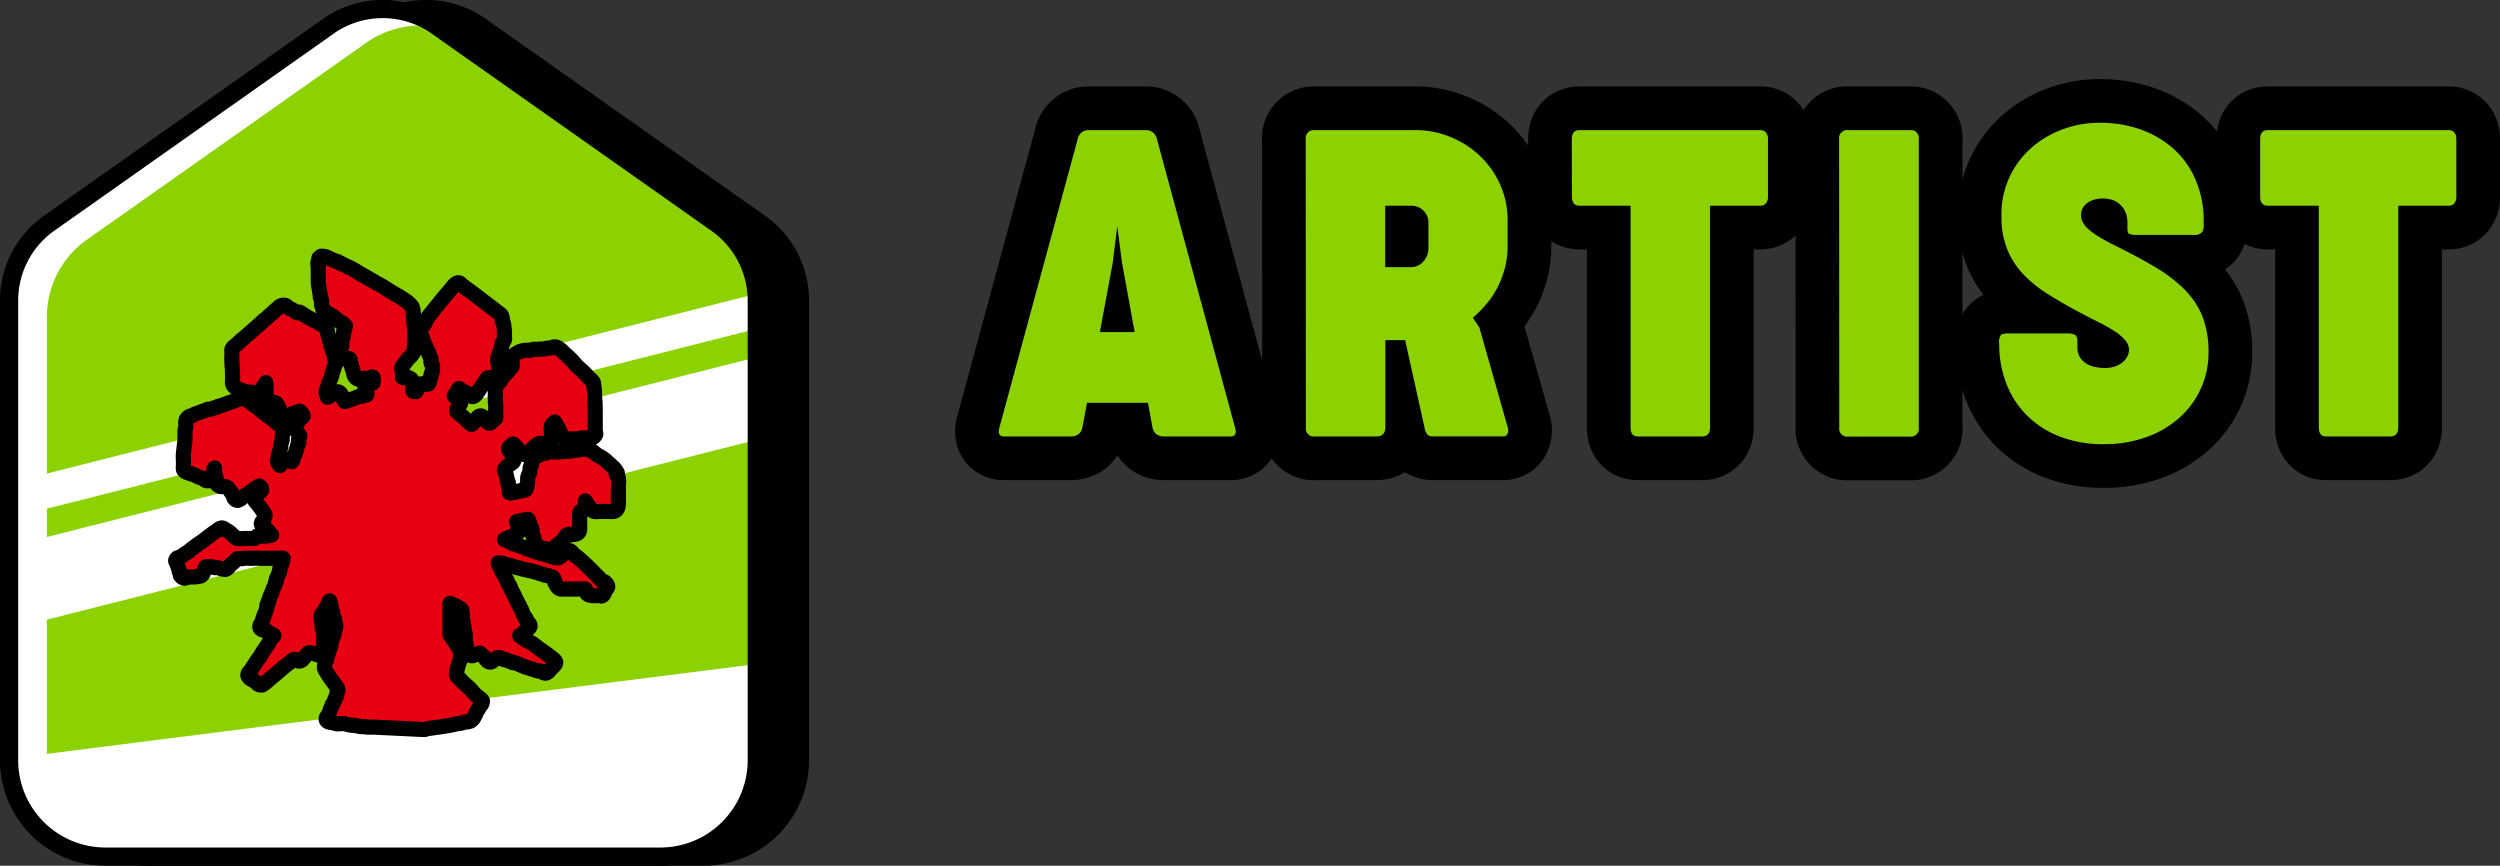 <svg xmlns="http://www.w3.org/2000/svg" viewBox="0 0 343.56 118.97"><rect x="0" y="0" width="343.56" height="118.97" fill="#333333" stroke="none"/><defs><style>.cls-1,.cls-5{fill:none;}.cls-1,.cls-3,.cls-5,.cls-6{stroke:#000;}.cls-1,.cls-6{stroke-linecap:round;stroke-linejoin:round;}.cls-1{stroke-width:12px;}.cls-2{fill:#8cd200;}.cls-3,.cls-5{stroke-miterlimit:10;stroke-width:2.5px;}.cls-4{fill:#fff;}.cls-6{fill:#e60012;stroke-width:2.08px;}</style></defs><title>アセット 4</title><g id="レイヤー_2" data-name="レイヤー 2"><g id="デザイン"><path class="cls-1" d="M169.72,58.74c.25.83.05,1.24-.62,1.24h-9.16a1.79,1.79,0,0,1-1-.29,1.55,1.55,0,0,1-.56-.95l-.62-3.39h-8.38l-.63,3.39a1.48,1.48,0,0,1-.57.95,1.82,1.82,0,0,1-1,.29H138c-.67,0-.89-.41-.65-1.24l10.74-39.59a1.51,1.51,0,0,1,1.54-1.27h7.83A1.52,1.52,0,0,1,159,19.15ZM151.15,45.63h4.78l-1.74-9.54-.65-5-.62,5Z"/><path class="cls-1" d="M179.44,19.15a1.11,1.11,0,0,1,1.24-1.27h13.88a12.63,12.63,0,0,1,4.9,1,12.81,12.81,0,0,1,4,2.62,12.37,12.37,0,0,1,2.72,3.92,11.84,11.84,0,0,1,1,4.84v3.63a11.78,11.78,0,0,1-.37,2.94,13.1,13.1,0,0,1-1,2.64,11.83,11.83,0,0,1-1.52,2.29,17.06,17.06,0,0,1-1.89,1.91L203.3,45l3.9,13.73a1.31,1.31,0,0,1,0,.83.61.61,0,0,1-.65.41H197a1.16,1.16,0,0,1-.83-.23,2.18,2.18,0,0,1-.41-1l-2.66-12h-2.72V58.74c0,.83-.43,1.24-1.29,1.24h-8.39a1.09,1.09,0,0,1-1.24-1.24Zm10.92,9.12v8.44h3.52a2.1,2.1,0,0,0,1-.22,2.2,2.2,0,0,0,.76-.59,2.81,2.81,0,0,0,.48-.82,2.56,2.56,0,0,0,.18-.93V30.6a2.25,2.25,0,0,0-.68-1.65,2.32,2.32,0,0,0-1.71-.68Z"/><path class="cls-1" d="M216,19.15c0-.85.35-1.27,1.06-1.27H241.9a1,1,0,0,1,.78.32,1.4,1.4,0,0,1,.28.95V27a1.42,1.42,0,0,1-.28.95,1,1,0,0,1-.78.32H235V58.74c0,.83-.38,1.24-1.13,1.24h-8.79c-.67,0-1-.41-1-1.24V28.27h-7c-.71,0-1.06-.42-1.06-1.27Z"/><path class="cls-1" d="M252.74,19.15A1.11,1.11,0,0,1,254,17.88h8.45a1.11,1.11,0,0,1,1.24,1.27V58.74A1.1,1.1,0,0,1,262.43,60H254a1.09,1.09,0,0,1-1.24-1.24Z"/><path class="cls-1" d="M274.71,47a1.68,1.68,0,0,1,.2-.86c.12-.21.42-.32.9-.32h8.26a2.13,2.13,0,0,1,1.1.21c.21.13.32.43.32.88v.86a2.37,2.37,0,0,0,.36,1.34,2.5,2.5,0,0,0,.9.87,3.72,3.72,0,0,0,1.22.46,6.66,6.66,0,0,0,1.3.13,4.33,4.33,0,0,0,1.34-.2,3.49,3.49,0,0,0,1.05-.56,2.51,2.51,0,0,0,.68-.82,2,2,0,0,0,.24-.93A2.09,2.09,0,0,0,292,46.7a6.54,6.54,0,0,0-1.49-1.24,22.76,22.76,0,0,0-2.14-1.2c-.81-.4-1.64-.83-2.49-1.28q-2.38-1.27-4.38-2.52a17,17,0,0,1-3.42-2.74,11,11,0,0,1-2.23-3.44,11.76,11.76,0,0,1-.8-4.56,12.09,12.09,0,0,1,4.35-9.61,13.62,13.62,0,0,1,4.31-2.43,14.58,14.58,0,0,1,4.71-.81,16.56,16.56,0,0,1,6.1,1.05,13.41,13.41,0,0,1,4.52,2.85,11.9,11.9,0,0,1,2.8,4.22,13.93,13.93,0,0,1,1,5.17v.77a1.7,1.7,0,0,1-.19.93,1.39,1.39,0,0,1-.81.43h-8.24a3,3,0,0,1-.91-.11q-.33-.1-.33-.75v-.8a3.53,3.53,0,0,0-.31-1.56,2.85,2.85,0,0,0-.8-1.05,3,3,0,0,0-1.07-.58,4.33,4.33,0,0,0-1.15-.17,5.28,5.28,0,0,0-1,.11,3.18,3.18,0,0,0-1,.39,2.28,2.28,0,0,0-.74.71,2,2,0,0,0-.3,1.12,1.92,1.92,0,0,0,.27,1,3.72,3.72,0,0,0,.86,1,11.06,11.06,0,0,0,1.53,1.06c.63.38,1.41.79,2.33,1.24q3.11,1.55,5.44,2.95a19.68,19.68,0,0,1,3.91,3.06,11.08,11.08,0,0,1,2.38,3.68,13.17,13.17,0,0,1,.79,4.81,11.74,11.74,0,0,1-1.09,5.09,12,12,0,0,1-3,4,13.75,13.75,0,0,1-4.56,2.62,17,17,0,0,1-5.73.93,16.31,16.31,0,0,1-6.24-1.12,13,13,0,0,1-4.5-3,12.39,12.39,0,0,1-2.72-4.37,14.85,14.85,0,0,1-.92-5.19Z"/><path class="cls-1" d="M310.6,19.15c0-.85.35-1.27,1.06-1.27h24.83a1,1,0,0,1,.79.32,1.45,1.45,0,0,1,.28.95V27a1.47,1.47,0,0,1-.28.95,1,1,0,0,1-.79.32h-6.91V58.74c0,.83-.37,1.24-1.12,1.24h-8.8c-.67,0-1-.41-1-1.24V28.27h-7c-.71,0-1.06-.42-1.06-1.27Z"/><path class="cls-2" d="M169.72,58.74c.25.83.05,1.24-.62,1.24h-9.16a1.79,1.79,0,0,1-1-.29,1.55,1.55,0,0,1-.56-.95l-.62-3.39h-8.38l-.63,3.39a1.48,1.48,0,0,1-.57.95,1.82,1.82,0,0,1-1,.29H138c-.67,0-.89-.41-.65-1.24l10.74-39.59a1.51,1.51,0,0,1,1.54-1.27h7.83A1.52,1.52,0,0,1,159,19.15ZM151.15,45.63h4.78l-1.74-9.54-.65-5-.62,5Z"/><path class="cls-2" d="M179.44,19.15a1.11,1.11,0,0,1,1.24-1.27h13.88a12.63,12.63,0,0,1,4.9,1,12.81,12.81,0,0,1,4,2.62,12.37,12.37,0,0,1,2.72,3.92,11.84,11.84,0,0,1,1,4.84v3.63a11.78,11.78,0,0,1-.37,2.94,13.1,13.1,0,0,1-1,2.64,11.83,11.83,0,0,1-1.52,2.29,17.06,17.06,0,0,1-1.89,1.91L203.3,45l3.9,13.73a1.31,1.31,0,0,1,0,.83.61.61,0,0,1-.65.41H197a1.16,1.16,0,0,1-.83-.23,2.18,2.18,0,0,1-.41-1l-2.66-12h-2.72V58.74c0,.83-.43,1.24-1.29,1.24h-8.39a1.09,1.09,0,0,1-1.24-1.24Zm10.92,9.12v8.44h3.52a2.1,2.1,0,0,0,1-.22,2.2,2.2,0,0,0,.76-.59,2.81,2.81,0,0,0,.48-.82,2.56,2.56,0,0,0,.18-.93V30.6a2.25,2.25,0,0,0-.68-1.65,2.32,2.32,0,0,0-1.71-.68Z"/><path class="cls-2" d="M216,19.15c0-.85.35-1.27,1.06-1.27H241.9a1,1,0,0,1,.78.32,1.4,1.4,0,0,1,.28.95V27a1.42,1.42,0,0,1-.28.95,1,1,0,0,1-.78.32H235V58.74c0,.83-.38,1.24-1.13,1.24h-8.79c-.67,0-1-.41-1-1.24V28.27h-7c-.71,0-1.06-.42-1.06-1.27Z"/><path class="cls-2" d="M252.74,19.15A1.11,1.11,0,0,1,254,17.88h8.45a1.11,1.11,0,0,1,1.24,1.27V58.74A1.1,1.1,0,0,1,262.43,60H254a1.09,1.09,0,0,1-1.24-1.24Z"/><path class="cls-2" d="M274.71,47a1.68,1.68,0,0,1,.2-.86c.12-.21.42-.32.9-.32h8.26a2.13,2.13,0,0,1,1.1.21c.21.13.32.43.32.88v.86a2.37,2.37,0,0,0,.36,1.34,2.5,2.5,0,0,0,.9.87,3.72,3.72,0,0,0,1.22.46,6.66,6.66,0,0,0,1.3.13,4.33,4.33,0,0,0,1.34-.2,3.49,3.49,0,0,0,1.05-.56,2.51,2.51,0,0,0,.68-.82,2,2,0,0,0,.24-.93A2.09,2.09,0,0,0,292,46.7a6.54,6.54,0,0,0-1.49-1.24,22.76,22.76,0,0,0-2.14-1.2c-.81-.4-1.64-.83-2.49-1.28q-2.38-1.27-4.38-2.52a17,17,0,0,1-3.42-2.74,11,11,0,0,1-2.23-3.44,11.76,11.76,0,0,1-.8-4.56,12.09,12.09,0,0,1,4.35-9.61,13.62,13.62,0,0,1,4.31-2.43,14.58,14.58,0,0,1,4.71-.81,16.56,16.56,0,0,1,6.1,1.05,13.41,13.41,0,0,1,4.52,2.85,11.9,11.9,0,0,1,2.8,4.22,13.93,13.93,0,0,1,1,5.17v.77a1.7,1.7,0,0,1-.19.93,1.39,1.39,0,0,1-.81.43h-8.24a3,3,0,0,1-.91-.11q-.33-.1-.33-.75v-.8a3.53,3.53,0,0,0-.31-1.56,2.85,2.85,0,0,0-.8-1.05,3,3,0,0,0-1.07-.58,4.33,4.33,0,0,0-1.15-.17,5.28,5.28,0,0,0-1,.11,3.18,3.18,0,0,0-1,.39,2.28,2.28,0,0,0-.74.71,2,2,0,0,0-.3,1.12,1.92,1.92,0,0,0,.27,1,3.72,3.72,0,0,0,.86,1,11.06,11.06,0,0,0,1.53,1.06c.63.38,1.41.79,2.33,1.24q3.11,1.55,5.44,2.95a19.68,19.68,0,0,1,3.91,3.06,11.08,11.08,0,0,1,2.38,3.68,13.17,13.17,0,0,1,.79,4.81,11.74,11.74,0,0,1-1.09,5.09,12,12,0,0,1-3,4,13.75,13.75,0,0,1-4.56,2.62,17,17,0,0,1-5.73.93,16.31,16.31,0,0,1-6.24-1.12,13,13,0,0,1-4.5-3,12.39,12.39,0,0,1-2.72-4.37,14.85,14.85,0,0,1-.92-5.19Z"/><path class="cls-2" d="M310.6,19.15c0-.85.35-1.27,1.06-1.27h24.83a1,1,0,0,1,.79.32,1.45,1.45,0,0,1,.28.95V27a1.47,1.47,0,0,1-.28.95,1,1,0,0,1-.79.32h-6.91V58.74c0,.83-.37,1.24-1.12,1.24h-8.8c-.67,0-1-.41-1-1.24V28.27h-7c-.71,0-1.06-.42-1.06-1.27Z"/><path class="cls-3" d="M104.6,30.8,65.69,3.37a13,13,0,0,0-14.25,0L12.55,30.8A13,13,0,0,0,7.22,41.31v63.21a13.25,13.25,0,0,0,13.21,13.2H96.72a13.24,13.24,0,0,0,13.21-13.2V41.31A13,13,0,0,0,104.6,30.8Z"/><path class="cls-2" d="M98.63,30.8,59.72,3.37a13,13,0,0,0-14.26,0L6.58,30.8A13,13,0,0,0,1.25,41.31v63.21a13.24,13.24,0,0,0,13.21,13.2H90.75A13.25,13.25,0,0,0,104,104.52V41.31A13,13,0,0,0,98.63,30.8Z"/><path class="cls-4" d="M6.44,106.77V43.57a13,13,0,0,1,5.33-10.51L50.65,5.65a13,13,0,0,1,7.14-2.14,13.15,13.15,0,0,1,2.46.24l-.53-.38a13,13,0,0,0-14.26,0L6.58,30.8A13,13,0,0,0,1.25,41.31v63.21a13.25,13.25,0,0,0,10.71,13A13.21,13.21,0,0,1,6.44,106.77Z"/><polygon class="cls-4" points="1.25 66.39 1.25 71.22 103.96 45.19 103.96 40.37 1.25 66.39"/><polygon class="cls-4" points="1.25 75.11 1.25 86.47 103.96 60.44 103.96 49.09 1.25 75.11"/><path class="cls-4" d="M1.25,104.52a13.24,13.24,0,0,0,13.2,13.2h76.3A13.25,13.25,0,0,0,104,104.52V91.25l-102.71,13Z"/><path class="cls-5" d="M98.63,30.8,59.72,3.37a13,13,0,0,0-14.26,0L6.58,30.8A13,13,0,0,0,1.25,41.31v63.21a13.24,13.24,0,0,0,13.21,13.2H90.75A13.25,13.25,0,0,0,104,104.52V41.31A13,13,0,0,0,98.63,30.8Z"/><path class="cls-6" d="M58.12,100.25l.22,0a1.19,1.19,0,0,0,.27-.07,1.64,1.64,0,0,1,.28-.07c.54-.06,1-.14,1.52-.21l.9-.14a12.65,12.65,0,0,0,1.44-.29l.34-.05a2.38,2.38,0,0,0,.37-.06,1.06,1.06,0,0,0,.19-.06,1.19,1.19,0,0,1,.22-.08l.23,0a2,2,0,0,0,.55-.12,1.41,1.41,0,0,0,.57-.68,1.17,1.17,0,0,1,.12-.2l0,0a.29.29,0,0,1,0-.09.42.42,0,0,0,.05-.17,2.14,2.14,0,0,1,.13-.19c.1-.14.2-.29.31-.48A1.55,1.55,0,0,1,66,97a.9.9,0,0,0,.3-.63c0-.15-.22-.32-.47-.51l-.08-.07-.41-.33c-.15-.14-.28-.3-.42-.45a3.94,3.94,0,0,0-.43-.47l-.34-.3a8.62,8.62,0,0,1-1-1L63,93.15a1.55,1.55,0,0,1-.25-.35,1.78,1.78,0,0,1,.06-.72c.06-.28.17-.63.3-1.08a.8.8,0,0,1,.08-.16l.07-.16a1.52,1.52,0,0,0,0-.21,1.1,1.1,0,0,1,0-.18.8.8,0,0,1,.08-.16.84.84,0,0,0,.08-.2.67.67,0,0,0-.23-.71.81.81,0,0,1-.16-.16l-.43-.69-.14-.24-.27-.36a4,4,0,0,1-.35-.53,1.51,1.51,0,0,1,0-.5,1.64,1.64,0,0,0,0-.38c0-.09,0-.18,0-.28s0-.35,0-.55a3.49,3.49,0,0,1,0-.45c0-.13,0-.27,0-.41s0-.25,0-.36a3.13,3.13,0,0,1,0-.52l0-.1a.9.9,0,0,0,0-.16,1.55,1.55,0,0,0,0-.29.73.73,0,0,1,0-.32.37.37,0,0,1,.22.12l.06,0,0,0a2.68,2.68,0,0,1,.75.35l.14.09c.18.1.4.22.45.36a2,2,0,0,1,.08.68c0,.13,0,.26,0,.38a7.81,7.81,0,0,0,.14.82q.07.38.12.72v.09a.38.38,0,0,0,0,.15.81.81,0,0,0,.07.22l.06.18c0,.18,0,.36,0,.54a4.49,4.49,0,0,0,.06.66l.06.18a.88.88,0,0,1,0,.15c0,.12.06.26.09.41.08.43.16.87.42,1a.51.51,0,0,0,.6,0l.16-.08.11,0a.8.8,0,0,0,.24-.07l.1-.06c.07,0,.1-.07.14-.06s.16.1.25.18l.08.07a1.86,1.86,0,0,1,.31.32,1,1,0,0,1,.12.15c.16.21.35.47.61.51a.52.52,0,0,0,.49-.19l.11-.1.06-.05a1.1,1.1,0,0,1,.46-.27.54.54,0,0,1,.5.12,1.92,1.92,0,0,0,.25.12.67.67,0,0,0,.19.05.43.43,0,0,1,.17,0l.17.08.17.08a1.17,1.17,0,0,0,.2.06l.2.06.08.06a.46.46,0,0,0,.14.07l.17,0,.12,0,.21.08.19.08.33.14a3.29,3.29,0,0,0,.47.19l.18.08.22.08c.52.15.93.29,1.37.44l.29.06a.87.87,0,0,1,.22,0,1.13,1.13,0,0,1,.25.12,1,1,0,0,0,.45.17c.28,0,.52-.29.7-.52l.11-.13.18-.17c.21-.2.44-.43.44-.65s-.27-.42-.47-.58l-.09-.07c-.34-.28-.71-.54-1.06-.79s-.59-.41-.86-.62l-.69-.53L72,87.78l-.1-.07c-.3-.19-.46-.31-.47-.36s.07-.09.32-.25a3.08,3.08,0,0,0,.48-.38,2.08,2.08,0,0,1,.3-.26c.14-.11.34-.25.32-.49a.77.77,0,0,0-.26-.42c-.16-.17-.33-.34-.29-.54v0l-.11-.15a3.35,3.35,0,0,1-.29-.44L71.75,84c-.06-.13-.12-.28-.19-.41l-.07-.12c-.06-.08-.1-.13-.08-.21v0l0,0A11.19,11.19,0,0,1,70.76,82c-.17-.35-.35-.72-.55-1.06a1.8,1.8,0,0,0-.27-.61,1.66,1.66,0,0,1-.26-.57v0h0a2.84,2.84,0,0,1-.33-.57A2.73,2.73,0,0,0,69,78.6a2.1,2.1,0,0,0-.21-.51l-.1-.18-.06-.13a1.14,1.14,0,0,1-.16-.43l.16,0,.33.06.08,0a.34.34,0,0,0,.12.06,1.1,1.1,0,0,0,.26.06l.23.06c.31.09.61.18.91.25l.23.08.2.08.23.05a.41.41,0,0,1,.16,0,1.06,1.06,0,0,1,.19.06l.14.06a3.34,3.34,0,0,0,.4.1,1.9,1.9,0,0,1,.36.08l.11,0a.67.67,0,0,0,.17.08l.21,0a1.34,1.34,0,0,1,.45.16l0,0h0a1.66,1.66,0,0,1,.61.16,2.14,2.14,0,0,0,.65.18.71.71,0,0,0,.4.15.69.69,0,0,1,.2,0,1.57,1.57,0,0,1,.23.09,1,1,0,0,0,.43.13,1.15,1.15,0,0,1,.28.43l0,.14a1,1,0,0,0,.06.23.8.8,0,0,0,.09.14l.1.17a.88.88,0,0,0,.59.54.76.76,0,0,0,.21,0l.11,0,.71,0a8.24,8.24,0,0,0,.87,0c.48,0,1,0,1.48,0a.51.51,0,0,1,.1.27.61.61,0,0,0,.08.26c.15.29.46.33.82.37a5.25,5.25,0,0,0,.57,0c.23,0,.47,0,.65.06h0c.29-.07.38-.33.46-.56l.12-.28.12-.14a.67.67,0,0,0,.17-.31c0-.26-.23-.49-.44-.66L83,80.11l-.62-.64-.62-.63-.23-.23a29.1,29.1,0,0,0-2.39-2.22l-.07,0-.26-.23a.83.83,0,0,1-.11-.15,1.8,1.8,0,0,0-.19-.21.41.41,0,0,0-.6,0l-.11.08-.2.14-.16.12a1.64,1.64,0,0,0-.25.21,1.47,1.47,0,0,1-.43.3,1.51,1.51,0,0,1-.76-.1l-.46-.14L75,76.23l-.13-.06a.7.7,0,0,0-.17-.09.78.78,0,0,0-.22,0h-.16a.37.37,0,0,1-.12-.07L74,75.9h-.22a2.05,2.05,0,0,1-.37-.13,1.73,1.73,0,0,0-.31-.14l-.5-.16-.24-.07a.42.42,0,0,1-.13-.07.37.37,0,0,0-.14-.07l-.22-.08-.26-.08a1.72,1.72,0,0,0-.29-.11l-.2-.07-.09-.07a.37.37,0,0,0-.16-.1l-.16,0-.13,0a1.66,1.66,0,0,1-.27-.13l-.21-.1L70,74.37a2.75,2.75,0,0,0-.36-.15l-.11,0c-.11,0-.17,0-.19-.08a4,4,0,0,1,.78-.36,3,3,0,0,0,1.2-.69l0,0v0A4.12,4.12,0,0,0,71,71.77a1,1,0,0,1,0-.1,4.73,4.73,0,0,0,.8-.15,4,4,0,0,1,.77-.15,1.42,1.42,0,0,1,.2.5l0,.1a1.3,1.3,0,0,0,.15.36s0,.09.07.14a.54.54,0,0,1,.1.18,1.51,1.51,0,0,1,.06.38,2.23,2.23,0,0,0,0,.36,1.07,1.07,0,0,0,.1.22.76.76,0,0,1,.09.18c0,.07,0,.14,0,.22s0,.19.06.27a2.6,2.6,0,0,0,.13.24.59.59,0,0,1,.14.39v0c.17.31.48.36.81.42a3.28,3.28,0,0,1,.41.08l.07,0a1.61,1.61,0,0,0,.77.11,1.68,1.68,0,0,0,.45-.27l.17-.16.2-.17.1-.08.28-.23a4.67,4.67,0,0,0,.7-.72,1.29,1.29,0,0,0,.09-.16.66.66,0,0,1,.09-.15,1.36,1.36,0,0,1,.21-.1l.17-.07a1.62,1.62,0,0,0,1.16-.09.7.7,0,0,0,.31-.5,4.19,4.19,0,0,0,0-.63,5.23,5.23,0,0,1,0-.56c0-.12,0-.25,0-.39l0-.09a1.84,1.84,0,0,0,0-.33c0-.23,0-.46.13-.54a1.15,1.15,0,0,1,.23-.1.43.43,0,0,0,.35-.26,1.6,1.6,0,0,0,.07-.61,1.79,1.79,0,0,1,0-.47,4.63,4.63,0,0,0,.38.59l.12.16c.2.27.44.61.71.69a1.6,1.6,0,0,0,.62,0l.3,0h.63a1.26,1.26,0,0,0,.28,0l.25,0h.21a1.09,1.09,0,0,0,.4,0c.66-.14.65-.84.65-1.57V67.13c0-.14,0-.3,0-.46a4.81,4.81,0,0,0,0-.93.65.65,0,0,0-.19-.36l-.1-.13L84.84,65a4.73,4.73,0,0,0-.44-.66l-.16-.15-.12-.1c-.17-.18-.37-.35-.55-.51l-.28-.26a3.17,3.17,0,0,0-.46-.36l-.3-.18c-.17-.1-.34-.18-.5-.28a2,2,0,0,1-.32-.25,2.56,2.56,0,0,0-.34-.26,4.09,4.09,0,0,0-.58-.23,2.17,2.17,0,0,0-.92,0,2.89,2.89,0,0,1-.47.08L78.23,62l-1.75.11H76a3.79,3.79,0,0,0-.59,0,1.14,1.14,0,0,0-.38.13l-.23.09a.43.43,0,0,1-.16,0H74.5a.9.9,0,0,0-.34.17.5.5,0,0,1-.17.11.85.85,0,0,1-.17.06,1,1,0,0,0-.24.07,1,1,0,0,0-.5.53,1,1,0,0,0,0,.25.91.91,0,0,1,0,.17,1.33,1.33,0,0,1-.1.28,2,2,0,0,0-.09.22,1.61,1.61,0,0,0-.07.37,2.6,2.6,0,0,1,0,.26,1.85,1.85,0,0,1-.15.39,2.35,2.35,0,0,0-.15.42,3.56,3.56,0,0,0,0,.43,1.24,1.24,0,0,0,0,.18s0,0,0,0a3.07,3.07,0,0,0-.13.73,1.11,1.11,0,0,0-.07.16.45.45,0,0,1-.08.17.41.41,0,0,1-.25.07.58.58,0,0,0-.22,0,.94.94,0,0,0-.15.06.34.34,0,0,1-.12.06l-.14,0a.57.57,0,0,0-.18,0,1.51,1.51,0,0,0-.18.09.88.88,0,0,1-.2.09l-.17,0a1.75,1.75,0,0,0-.41.09L70,67.7a.93.93,0,0,0,0-.13,1.46,1.46,0,0,1,0-.22,2,2,0,0,0,0-.24.49.49,0,0,0-.08-.18.47.47,0,0,1-.06-.15,1.13,1.13,0,0,1,0-.18,1.19,1.19,0,0,0,0-.26,1.42,1.42,0,0,0-.08-.18.48.48,0,0,1-.08-.16l0-.17a5.83,5.83,0,0,0-.15-.6s0-.09-.06-.15a1.4,1.4,0,0,1-.14-.56c0-.16.32-.4.48-.53l0,0,.32-.22a1.87,1.87,0,0,0,.36-.26.48.48,0,0,0,0-.63l0-.08-.08-.18a1.82,1.82,0,0,1-.15-.34A.76.76,0,0,0,70,62a.9.9,0,0,1-.12-.35c0-.09.16-.23.24-.31l.06-.06,0,0c.17-.18.28-.27.34-.27s.43.4.55.57a.8.8,0,0,0,.13.16.76.76,0,0,0,.08.11c.21.25.51.62.79.63s.62-.31.87-.59l.14-.14a6.2,6.2,0,0,1,.86-.75.88.88,0,0,1,.66,0,1.85,1.85,0,0,0,.78.05.69.69,0,0,0,.39-.33,1.25,1.25,0,0,0,0-.34,1.64,1.64,0,0,1,0-.22c0-.1,0-.21,0-.31s0-.14,0-.21a3.12,3.12,0,0,0,0-.43,2.57,2.57,0,0,1,0-.65,1,1,0,0,1,.19-.28l.08-.09a1,1,0,0,1,.2-.2l.25.44.26.46a4.34,4.34,0,0,1,.21.43c.17.4.36.85.74,1a1.08,1.08,0,0,0,.59,0l.27,0H79a2.68,2.68,0,0,0,.4,0l.27-.06.26-.07c.23,0,.47,0,.71,0a5.23,5.23,0,0,0,.69,0,.84.84,0,0,0,.55-.55.65.65,0,0,0-.08-.31c0-.06,0-.11,0-.15a1,1,0,0,1,0-.24v-.2a1.81,1.81,0,0,0,0-.23,1.37,1.37,0,0,1,0-.19c0-.41,0-.85,0-1.31,0-.84,0-1.72-.1-2.52,0-.09,0-.2,0-.31,0-.29,0-.63-.08-.92,0-.06,0-.12,0-.19a3.18,3.18,0,0,0-.09-.54A1.7,1.7,0,0,0,81,52l-.14-.16a12.78,12.78,0,0,0-1.57-1.51,11.68,11.68,0,0,0-1.62-1.68l-.6-.57L76.9,48a.82.82,0,0,0-1.07-.22,2.66,2.66,0,0,1-.39.07h-.29a1.32,1.32,0,0,0-.3.07.8.8,0,0,1-.21.05h-.49L74,48l-.22,0h-.19a2.66,2.66,0,0,0-.28,0l-.2.07-.19.06-.36,0-.26,0a2.57,2.57,0,0,0-1.93,1,2.42,2.42,0,0,0,0,.65,1.72,1.72,0,0,1,0,.6.7.7,0,0,1-.15.18,1,1,0,0,0-.14.15,1.56,1.56,0,0,0-.16.2,1.77,1.77,0,0,0-.14.17c-.12.14-.23.26-.35.38s-.22.22-.31.33a2.45,2.45,0,0,0-.24.38c-.08.11-.14.23-.23.35a2.28,2.28,0,0,1-.22.23,1.26,1.26,0,0,0-.36.45,1.12,1.12,0,0,0,0,.37c0,.06,0,.11,0,.17a2.64,2.64,0,0,1,0,.29,2.15,2.15,0,0,0,0,.23,1,1,0,0,0,0,.24,2,2,0,0,1,0,.24.6.6,0,0,1,0,.19v.23c0,.14,0,.28.06.42a2,2,0,0,1,0,.4c0,.11,0,.21,0,.31a5.36,5.36,0,0,0,0,.55c0,.08,0,.16,0,.25a1,1,0,0,1,0,.32c0,.12-.17.24-.3.34l-.1.08-.12.11c-.11.11-.24.23-.36.23s-.36-.27-.47-.39a.29.29,0,0,0-.07-.08l-.13-.16c-.14-.18-.29-.36-.49-.38a.45.45,0,0,0-.37.13,2.06,2.06,0,0,0-.31.36l-.15.19-.09.12c-.07.09-.27.36-.36.36s-.25-.19-.34-.3L64.38,58,64,57.63a9.53,9.53,0,0,0-.73-.64,1.2,1.2,0,0,0-.11-.1c-.14-.1-.37-.27-.4-.38a.37.37,0,0,1,.11-.36L63,56a1.11,1.11,0,0,0,.07-.16c0-.06,0-.12.08-.17l.07-.11a.34.34,0,0,0,.1-.24c0-.19-.21-.34-.38-.48l-.09-.06-.09-.07c-.1-.06-.32-.22-.32-.31s0,0,0,0,0-.05.06-.08l.33-.55.08-.15c.07-.16.1-.22.17-.22s.06,0,.12.07a.63.63,0,0,0,.12.1l.15.09a.8.8,0,0,1,.16.08,3.39,3.39,0,0,0,.52.29l.09,0a2.32,2.32,0,0,1,.18.16.73.73,0,0,0,.52.31c.27,0,.57-.37.69-.57a2.13,2.13,0,0,0,.16-.25c.11-.17.2-.33.3-.46s.14-.19.22-.3a3.55,3.55,0,0,0,.27-.35l.1-.18c.1-.17.21-.39.35-.46a1.93,1.93,0,0,1,.69,0,3,3,0,0,0,.41,0,.53.53,0,0,0,.51-.48.78.78,0,0,0-.07-.33.53.53,0,0,1,0-.2.75.75,0,0,1,0-.26,1.51,1.51,0,0,0,0-.3.67.67,0,0,0-.09-.19.76.76,0,0,1,0-.11,1.71,1.71,0,0,1,0-1.1s0-.05.06-.08a.94.94,0,0,0,.11-.18.39.39,0,0,0,0-.15s0-.06,0-.09a2.55,2.55,0,0,1,.13-.29c0-.09.09-.17.13-.26a.88.88,0,0,0,0-.16,1.3,1.3,0,0,1,0-.13s0,0,0-.06a.48.48,0,0,0,.09-.14.33.33,0,0,0,0-.13.11.11,0,0,1,0-.08.86.86,0,0,1,.13-.2.77.77,0,0,0,.2-.35.66.66,0,0,0,0-.31.59.59,0,0,1,0-.13,1.07,1.07,0,0,1,0-.31v-.29a10.43,10.43,0,0,0-.13-1.13,1.08,1.08,0,0,0-.08-.19,1.89,1.89,0,0,1-.09-.21c0-.09,0-.19,0-.28a1.23,1.23,0,0,0-.15-.51,1.11,1.11,0,0,0-.34-.3l-.21-.14c-.34-.28-.71-.56-1.06-.82l-.56-.43c-.77-.59-1.4-1.07-2.18-1.65-.35-.25-.76-.53-1.09-.81l-.07-.08a.6.6,0,0,0-.36-.22.85.85,0,0,0-.5.25,3.92,3.92,0,0,0-.45.52l-.19.24-.54.63c-.25.29-.51.58-.75.9l-.08.1a8.49,8.49,0,0,1-.55.67c-.11.12-.21.26-.33.41s-.19.25-.29.37a7.37,7.37,0,0,0-.62.81,2.58,2.58,0,0,0-.18.38,1.71,1.71,0,0,1-.21.43,1,1,0,0,0-.1.15c-.06.08-.12.18-.19.26l-.11.15a.58.58,0,0,0-.2.56,1.43,1.43,0,0,0,.18.41,2.35,2.35,0,0,1,.19.43.37.37,0,0,1,0,.11.61.61,0,0,0,0,.13.75.75,0,0,0,.1.2.34.34,0,0,1,.1.23v0l0,0a2.31,2.31,0,0,1,.31.63c0,.14.11.28.17.41l.09.13a.23.23,0,0,1,.07.1.19.19,0,0,1,0,.08.84.84,0,0,0,0,.12.75.75,0,0,0,.07.12l.06.1a2.23,2.23,0,0,1,.08.24,1.57,1.57,0,0,0,.1.28.19.19,0,0,1,0,.16.46.46,0,0,0,0,.29s0,.1.08.14a.33.33,0,0,1,.07.13,1.9,1.9,0,0,1,0,1,.67.67,0,0,1-.06.12,1.11,1.11,0,0,0-.09.19.92.92,0,0,0,0,.16.37.37,0,0,1,0,.11.33.33,0,0,1-.06.14,2.17,2.17,0,0,0-.12.26,1.74,1.74,0,0,0,0,.22,1.15,1.15,0,0,1-.07.24.71.71,0,0,1-.18.24.86.86,0,0,1-.41,0,.9.9,0,0,0-.37-.06c-.4,0-.59.44-.71.72l0,.1c0,.08-.09.24-.14.25a.25.25,0,0,1-.19,0l-.07,0c-.21-.07-.21-.07-.19-.3,0,0,0-.07,0-.12a5.41,5.41,0,0,0,0-.9.86.86,0,0,0-.67-.61,1.66,1.66,0,0,0-.32,0,1.47,1.47,0,0,1-.41,0,1,1,0,0,1,0-.39,1.67,1.67,0,0,0,0-.31c0-.1,0-.19-.07-.27a.59.59,0,0,1-.07-.3.67.67,0,0,1,.19-.33l0-.06c.2-.26.56-.75.79-1l.14-.14a.73.73,0,0,0,.21-.22l.12-.16a.9.9,0,0,0,.26-.5,1.73,1.73,0,0,1,.05-.38c0-.13,0-.25.06-.38s0-.26,0-.34,0-.12,0-.21a11.63,11.63,0,0,0,0-1.32v-.28a3.57,3.57,0,0,0-.1-.72,3.82,3.82,0,0,1-.09-.59,1.21,1.21,0,0,1,0-.28,1.61,1.61,0,0,0,0-.36,1.16,1.16,0,0,0,0-.18,1.21,1.21,0,0,1-.05-.18c0-.07,0-.13,0-.2a1.33,1.33,0,0,0-.15-.63,3.26,3.26,0,0,0-1-.9l-.14-.11a10.32,10.32,0,0,0-1.05-.64L53.58,40a4.13,4.13,0,0,0-.38-.25l-.41-.26a7.24,7.24,0,0,0-.71-.41c-.22-.12-.44-.23-.64-.36a1.32,1.32,0,0,0-.2-.12l-.11-.07a2.64,2.64,0,0,0-.29-.15l-.21-.1,0,0-.09-.09a.76.76,0,0,0-.18-.09L50.19,38l-.31-.18a2.57,2.57,0,0,1-.33-.18c-.12-.09-.24-.15-.35-.22l-.26-.16a10.55,10.55,0,0,0-1.24-.65c-.3-.14-.62-.29-.92-.46l0,0h0c-.09,0-.16,0-.25-.1l-.15-.11-.26-.08a.67.67,0,0,1-.19-.05,2.84,2.84,0,0,1-.32-.14l-.29-.15a.72.72,0,0,1-.2-.09,2,2,0,0,0-1-.22h0l0,0c-.12.09-.21.18-.3.26l0,0v0a1,1,0,0,1-.06.37,1.27,1.27,0,0,0-.08.44,1.15,1.15,0,0,0,.06.28,1,1,0,0,1,0,.24c0,.11,0,.24,0,.36a2.09,2.09,0,0,0,0,.25c0,.18,0,.37,0,.55s0,.43,0,.64a6.31,6.31,0,0,0,.15,1.2c0,.2.08.43.12.67v.14a1.7,1.7,0,0,0,0,.22,1.33,1.33,0,0,0,.09.21.84.84,0,0,1,.08.2,2.62,2.62,0,0,1,0,.29c0,.1,0,.21,0,.32a1.7,1.7,0,0,0,.1.32.61.61,0,0,1,.08.3v0l0,0a1.43,1.43,0,0,0,.24.25,1.53,1.53,0,0,1,.18.18h0a7.12,7.12,0,0,1,1.71,1.15l.21.18h0a1.72,1.72,0,0,1,.77.55.75.75,0,0,0-.09.29.89.89,0,0,1,0,.15l-.07.18a.7.7,0,0,0-.09.24.69.69,0,0,0,0,.25,1.55,1.55,0,0,1,0,.22.9.9,0,0,1-.08.21.94.94,0,0,0-.1.28,5.82,5.82,0,0,0-.07.73c0,.09,0,.17,0,.26a1.14,1.14,0,0,0-.16.49,2.07,2.07,0,0,1,0,.22,1.21,1.21,0,0,0-.05.18.55.55,0,0,0-.06.28.66.66,0,0,0,.35.53.89.89,0,0,0,.46,0,1.05,1.05,0,0,1,.5,0c.13.06.15.37.17.56v.11l0,0a.42.42,0,0,1,.13.3,2.25,2.25,0,0,0,.05.22c0,.07,0,.14.08.22a1.55,1.55,0,0,1,.08.23c0,.08,0,.16.05.25a1.7,1.7,0,0,0,.06.31,1,1,0,0,0,.65.64.64.64,0,0,0,.43-.08,1.15,1.15,0,0,1,.17-.06,1.76,1.76,0,0,1,.42,0,1.65,1.65,0,0,0,.59-.07l.12-.05s.12-.08.17-.07a.16.16,0,0,1,.08.07,1.38,1.38,0,0,1,0,.75,1.79,1.79,0,0,1-.39.18,1.67,1.67,0,0,0-.45.2.57.57,0,0,0-.28.39.73.73,0,0,0,.16.43c.08.13.16.25.12.38s-.07.08-.2.09l-.17,0a.46.46,0,0,0-.17.09.24.24,0,0,1-.11.06l-.12,0a.54.54,0,0,0-.19,0c-.2.07-.42.15-.63.24a11.8,11.8,0,0,1-1.45.5l-.17-.31c-.06-.12-.12-.25-.2-.38l0-.1c-.13-.22-.28-.5-.55-.54a.67.67,0,0,0-.55.2.74.74,0,0,1-.32.16l0,0-.17.13a1.19,1.19,0,0,1-.41.26.3.3,0,0,1,0-.1.39.39,0,0,0,0-.14.64.64,0,0,0-.1-.18.46.46,0,0,1-.09-.2.52.52,0,0,1,.1-.42,1.28,1.28,0,0,0,.11-.2.36.36,0,0,0,0-.14.87.87,0,0,1,0-.1.27.27,0,0,1,.06-.1.57.57,0,0,0,.08-.13.5.5,0,0,0,0-.16s0-.09,0-.12a3.73,3.73,0,0,1,.16-.35,2.59,2.59,0,0,0,.35-1.1,1.9,1.9,0,0,0,.21-.56,2.8,2.8,0,0,1,.09-.31l.06-.11a.78.78,0,0,0,.09-.21.91.91,0,0,0-.08-.57.44.44,0,0,1-.06-.16,3.4,3.4,0,0,1-.07-.34,1.93,1.93,0,0,0-.12-.54c0-.06-.06-.1-.09-.15a.51.51,0,0,1-.07-.15.15.15,0,0,1,0-.07.66.66,0,0,0,0-.13.59.59,0,0,0-.1-.17.6.6,0,0,1-.06-.11,1.4,1.4,0,0,1-.06-.24,2,2,0,0,0,0-.24c0-.08-.06-.16-.08-.24a1.61,1.61,0,0,1-.15-.6v0l0,0a1.42,1.42,0,0,1-.18-.58,1.26,1.26,0,0,0-.22-.65,1.16,1.16,0,0,0-.43-.32l-.16-.1-.69-.41-.35-.16a1.34,1.34,0,0,0-.24-.12,9.09,9.09,0,0,1-1.14-.65l-.41-.26-.22-.12L40.87,43a3.28,3.28,0,0,1-.31-.2,4.34,4.34,0,0,0-.46-.28l-.17-.07a.92.92,0,0,1-.42-.27.73.73,0,0,0-.26-.2.94.94,0,0,0-1,.31l-.1.08c-.19.15-.35.3-.51.44a4.22,4.22,0,0,1-.49.45,2.43,2.43,0,0,0-.29.26,1.8,1.8,0,0,1-.2.19l-.2.15-.27.21a1.7,1.7,0,0,0-.19.19l-.24.23c-.29.24-.56.49-.85.74-.61.55-1.26,1.11-1.88,1.62a5.86,5.86,0,0,1-.43.41l-.15.13-.16.14a.94.94,0,0,0-.42.49.69.69,0,0,0,0,.29,1.76,1.76,0,0,1,0,.23c0,.09,0,.18,0,.28a4.65,4.65,0,0,0,0,.84v.15c0,.45.08.9.08,1.31a.78.78,0,0,0,0,.22.61.61,0,0,1,0,.11,3.53,3.53,0,0,1,0,.8s0,.11,0,.15a1,1,0,0,0,0,.29c.06.45.59.69,1,.88l.1,0,.48.21.11,0,.09,0a.38.38,0,0,0,.13.06,1.21,1.21,0,0,0,.38.06,2.23,2.23,0,0,1,.36,0l.19.07a1.07,1.07,0,0,0,.61.1h0a1.11,1.11,0,0,0,.47-.44,1.83,1.83,0,0,1,.21-.26l0,0v0a.7.7,0,0,1,.13-.24.67.67,0,0,0,.13-.22.6.6,0,0,0,.14-.21.67.67,0,0,1,.06-.12l0,.26a12.48,12.48,0,0,1,0,1.93v0c.14.37.53.44.92.51a3.23,3.23,0,0,1,.47.11,2.48,2.48,0,0,1,.44.79l.16.37a1.12,1.12,0,0,0,.52.58.83.83,0,0,0,.78-.11l.08,0,.14-.08a1,1,0,0,1,.15-.1l.25-.08a1.34,1.34,0,0,0,.26-.08l.2-.08a.6.6,0,0,1,.27-.09,1.08,1.08,0,0,1,.48.64c0,.1-.11.18-.22.26l-.12.1a1.27,1.27,0,0,0-.33.43,1.25,1.25,0,0,1-.19.15c-.2.14-.45.32-.44.56s.15.31.3.46a2,2,0,0,1,.15.17l.11.17.08.13a.76.76,0,0,1,.08.11.78.78,0,0,1,.11.18.6.6,0,0,1-.08.33,1.6,1.6,0,0,0-.1.23.77.77,0,0,0,0,.15.29.29,0,0,1,0,.09A.26.26,0,0,1,41,61l-.09.19c-.07.22-.12.43-.18.64s-.1.36-.16.54a1.71,1.71,0,0,0-.23.57,1.78,1.78,0,0,1-.23.52l-.12-.09a.86.86,0,0,0-.63-.23,1,1,0,0,0-.52.39l0,0-.09.13c-.06.08-.2.29-.26.31s-.11-.07-.16-.16a.35.35,0,0,1,0-.08l-.08-.1c-.06-.07-.12-.14-.12-.2a.48.48,0,0,1,.09-.36,1.76,1.76,0,0,0,.09-.2,2,2,0,0,0,0-.23l0-.21a4.6,4.6,0,0,1,.13-.5,4.92,4.92,0,0,0,.16-.72.56.56,0,0,0,0-.13V61a1,1,0,0,1,.08-.24,1.45,1.45,0,0,0,.09-.22,3.22,3.22,0,0,0,0-.37c0-.09,0-.19.05-.29a2.09,2.09,0,0,1,.08-.36c0-.09,0-.17.06-.24.09-.5-.27-.73-.56-.92a1.37,1.37,0,0,1-.2-.13A1.89,1.89,0,0,1,37.9,58l-.26-.25L37,57.28c-.19-.13-.38-.26-.56-.4l-.29-.25c-.09-.07-.17-.15-.27-.22-.35-.28-.76-.59-1.17-.89l-.59-.44a1.63,1.63,0,0,0-.72-.38.79.79,0,0,0-.35.11l-.11,0-.2.07-.19.06-.17.08-.15.08c-.32.09-.64.21-.95.32a9.13,9.13,0,0,1-1.28.42l0,0a1.18,1.18,0,0,1-.44.19l-.08,0-.28.11a1.33,1.33,0,0,1-.28.1.41.41,0,0,1-.16,0,.8.8,0,0,0-.21,0l-.16.08-.19.08a6.37,6.37,0,0,0-.7.25,5.73,5.73,0,0,1-.73.26h0a1.26,1.26,0,0,1-.45.22,1.08,1.08,0,0,0-.73.53,1.41,1.41,0,0,0-.06.54,3.85,3.85,0,0,1,0,.49,2.25,2.25,0,0,1-.05.22,1,1,0,0,0-.06.22c0,.22,0,.44,0,.67s0,.41,0,.62-.08.69-.11,1-.09.68-.11,1,0,.56,0,.85a7.64,7.64,0,0,1,0,.83.5.5,0,0,1,0,.12.58.58,0,0,0,0,.19c0,.38.49.52.81.62l.15.06.11,0a.3.3,0,0,0,.11.07,1,1,0,0,0,.16.06l.11,0,.2.11.24.13h0a3.88,3.88,0,0,0,.72.26.75.75,0,0,1,.23.15.72.72,0,0,0,.6.2A.86.86,0,0,0,29,66a.57.57,0,0,0,0-.14l0-.14.06-.09a.64.64,0,0,0,.08-.14.53.53,0,0,0,0-.12v-.07s.05-.09.07-.13l.08-.14a1.55,1.55,0,0,0,.07-.23l0-.1,0-.09a1.41,1.41,0,0,1,.12-.29.61.61,0,0,1,0,.14,2.41,2.41,0,0,0,0,.38,3.14,3.14,0,0,0,.12.51,3.29,3.29,0,0,1,.12.5,1.48,1.48,0,0,1,0,.21.8.8,0,0,0,0,.31c.05.22.37.43.57.49a1.76,1.76,0,0,0,.38,0l.26,0c.34.06.56.38.75.66l0,0a.91.91,0,0,0,.11.16,1.49,1.49,0,0,1,.34.73v0l0,0a.27.27,0,0,1,.07.08.58.58,0,0,0,.44.28,1.31,1.31,0,0,0,.64-.38,1.53,1.53,0,0,1,.16-.13,3.11,3.11,0,0,1,.44-.3,2.9,2.9,0,0,0,.29-.19c.17-.11.32-.22.46-.33.33-.24.64-.46,1-.65q.39.25.33.54c0,.09-.16.22-.28.33l-.23.23s-.1.1-.16.16-.35.34-.35.53.14.29.27.45l.11.13c.3.4.48.64.74,1l.15.2a1.32,1.32,0,0,1,.2.31,1,1,0,0,1-.21.8v0l-.1.12a.64.64,0,0,0-.19.36c0,.18.19.32.33.43l.07.06a5.44,5.44,0,0,1,.72.72l0,.06.07.11.09.13a.31.31,0,0,0,.09.07l.05,0a3.16,3.16,0,0,1-1.1.14h-.52l-.39,0A3.42,3.42,0,0,1,35,74l-1.21,0-.4,0a2.81,2.81,0,0,1-.84,0,1.37,1.37,0,0,1-.4-.32c-.06,0-.11-.11-.17-.15l-.13-.12a3.71,3.71,0,0,0-.47-.39,1.8,1.8,0,0,0-.31-.17L31,72.79a.54.54,0,0,1-.15-.09.62.62,0,0,0-.38-.15,1.2,1.2,0,0,0-.61.33l-.19.13c-.49.32-.87.62-1.28.93l-.14.11c-.29.23-.6.44-.89.64s-.83.59-1.23.92a4.13,4.13,0,0,1-.7.5,2.9,2.9,0,0,0-.36.25,2,2,0,0,1-.37.23.2.2,0,0,1-.11,0,.73.73,0,0,0-.19.07.53.53,0,0,0-.26.4.44.44,0,0,0,.1.24.37.37,0,0,1,.07.12q0,.09.06.21a2.25,2.25,0,0,1,.08.24c0,.06.05.11.07.17s.07.19.1.26v.09a.62.62,0,0,0,0,.13.51.51,0,0,0,.09.16,1,1,0,0,1,.08.14s0,.07,0,.11a.42.42,0,0,0,0,.15.85.85,0,0,0,.55.38.82.82,0,0,0,.32-.09,1.53,1.53,0,0,1,.26-.08l.54,0a4.36,4.36,0,0,0,1.16-.15l0,0a1.41,1.41,0,0,0,.31-.34l0,0v0a.37.37,0,0,1,.08-.31.53.53,0,0,0,.08-.15,1.46,1.46,0,0,0,.07-.19c.05-.15.08-.25.16-.26a.35.35,0,0,1,.18,0l.16,0,.23,0,.16,0,.08,0,.16.07a2.6,2.6,0,0,0,.37.06l.22,0a2.23,2.23,0,0,1,.39.09l.14.05a2.48,2.48,0,0,0,.58.09.73.73,0,0,0,.4-.3l.07-.09a5.73,5.73,0,0,1,.64-.59l.17-.15.15-.14a.68.68,0,0,1,.24-.2.91.91,0,0,1,.35,0h.26a1.4,1.4,0,0,0,.24-.06.3.3,0,0,1,.15,0,2.57,2.57,0,0,1,.62,0c.18,0,.36,0,.54,0a8.82,8.82,0,0,1,.9,0l.53,0c.38,0,.72,0,1.08,0s.71,0,1.1,0h.14a1,1,0,0,1,.34,0,2.62,2.62,0,0,1-.17.7s0,.07-.06.11a1,1,0,0,0-.09.15.77.77,0,0,0,0,.15s0,.06,0,.09a.42.42,0,0,1-.07.13l-.08.15a1.52,1.52,0,0,0,0,.21.44.44,0,0,1,0,.16c0,.08-.08.16-.12.24a1.43,1.43,0,0,0-.13.28c0,.09-.07.17-.11.25s-.07.14-.1.22l0,.16s0,.09,0,.13a.56.56,0,0,1-.07.13.6.6,0,0,0-.11.39,6.46,6.46,0,0,0-.5,1.27,1.28,1.28,0,0,0-.25.56c0,.1-.06.21-.1.31a.41.41,0,0,1-.05.09l-.06.11a.8.8,0,0,0,0,.15.87.87,0,0,1,0,.1.28.28,0,0,1-.07.09.78.78,0,0,0-.1.15l0,.17a1.33,1.33,0,0,1,0,.19,3.84,3.84,0,0,0-.14.4c0,.11-.07.22-.12.33a.54.54,0,0,1-.07.13.72.72,0,0,0-.1.44,1,1,0,0,0-.18.43c0,.1-.06.2-.1.3a.65.65,0,0,1-.1.15.53.53,0,0,0-.16.38c0,.43.63.54,1,.61A3.13,3.13,0,0,0,37,87l.39.15h0a1,1,0,0,1,.24.16c0,.08,0,.13-.16.22a1.12,1.12,0,0,0-.18.21A12,12,0,0,1,36.5,89a12.9,12.9,0,0,0-.8,1.3,5.29,5.29,0,0,0-.6.83c-.12.2-.25.4-.39.59a3.74,3.74,0,0,1-.31.47l0,0a1.34,1.34,0,0,1-.11.14.66.66,0,0,0-.23.46c0,.15.21.37.3.45a2.36,2.36,0,0,0,.36.21l.34.2.18.16a.8.8,0,0,0,.76.33,2.05,2.05,0,0,0,.62-.44l.14-.11a8.55,8.55,0,0,1,.65-.57c.37-.29.69-.57,1-.84s.58-.5.91-.76l.22-.17.34-.26.08-.07c.13-.12.36-.31.48-.31a.57.57,0,0,1,.25.1.72.72,0,0,0,.54.13.92.92,0,0,0,.28-.14,2.44,2.44,0,0,0,.25-.28,2.76,2.76,0,0,1,.23-.27l.11-.12c.12-.14.28-.32.4-.33a2.29,2.29,0,0,1,.78.17,1.78,1.78,0,0,0,.87.16c.39-.07.36-.44.33-.77a2,2,0,0,1,0-.25c0-.62,0-1.37,0-1.83,0,0,0-.07,0-.11a.61.61,0,0,0,0-.19.79.79,0,0,0-.09-.23.44.44,0,0,1-.07-.19,4,4,0,0,1-.06-.41c0-.17,0-.37-.07-.55s0-.12,0-.18a1.67,1.67,0,0,1-.06-.76,1,1,0,0,1,.19-.29,1.55,1.55,0,0,0,.13-.17c.09-.14.17-.28.25-.42a8.61,8.61,0,0,1,.48-.77,1.17,1.17,0,0,0,0-.11c0-.09.09-.23.13-.22s.06.16.06.24a.65.65,0,0,0,0,.16.94.94,0,0,0,.1.26.49.49,0,0,1,.06.13,1.18,1.18,0,0,1,0,.21.85.85,0,0,0,.05.26.44.44,0,0,0,.07.17.91.91,0,0,1,.07.14c0,.06,0,.13,0,.19s.05.18.07.26l.08.21a1.09,1.09,0,0,1,.09.23.59.59,0,0,1,0,.13l0,.18a1.89,1.89,0,0,0,.09.21.8.8,0,0,1,.09.26c0,.1,0,.22,0,.29a1.13,1.13,0,0,1-.1.42,1.22,1.22,0,0,0-.07.17,1.32,1.32,0,0,0-.05.26.9.9,0,0,1,0,.18,2.79,2.79,0,0,1-.12.34,2,2,0,0,0-.1.26,2,2,0,0,1-.1.26l-.12.35a1.55,1.55,0,0,0,0,.21.58.58,0,0,1,0,.19l-.06.15a1.21,1.21,0,0,0-.09.2c-.06.24-.12.42-.19.63l-.06.16c0,.15-.1.3-.16.44l-.05.16a.83.83,0,0,0,0,.15.3.3,0,0,1,0,.1.53.53,0,0,1-.06.1.47.47,0,0,0-.1.2,2.14,2.14,0,0,0-.13.64,1.08,1.08,0,0,0,.24.6l.07.13a14.38,14.38,0,0,0,.87,1.28c.22.31.43.6.62.9a.38.38,0,0,1,0,.47,2.64,2.64,0,0,0-.1.27.88.88,0,0,0,0,.17.57.57,0,0,0,0,.12l-.06.07a1.48,1.48,0,0,0-.08.13l-.1.25a1.13,1.13,0,0,1-.08.22.93.93,0,0,0-.1.2,3.39,3.39,0,0,1-.22.39l0,0v0a.63.63,0,0,1-.12.34.56.56,0,0,0-.09.17,1.44,1.44,0,0,0-.08.25,2,2,0,0,1-.12.31,1.71,1.71,0,0,0-.07.18l-.09.18a.76.76,0,0,1-.08.11.56.56,0,0,0-.17.35c0,.41.37.47.71.52l.13,0a1.79,1.79,0,0,1,.35.11l.17.05a2.35,2.35,0,0,0,.65,0,2.33,2.33,0,0,1,.53,0l.22.06.19.06a4.55,4.55,0,0,0,.74.11,5.68,5.68,0,0,1,.72.11l.13,0a.59.59,0,0,0,.2.07h.22l.29,0,.12,0a.76.76,0,0,0,.18.06,2.66,2.66,0,0,0,.28,0h.18l.17,0a.69.69,0,0,0,.17,0l.17,0Z"/></g></g></svg>